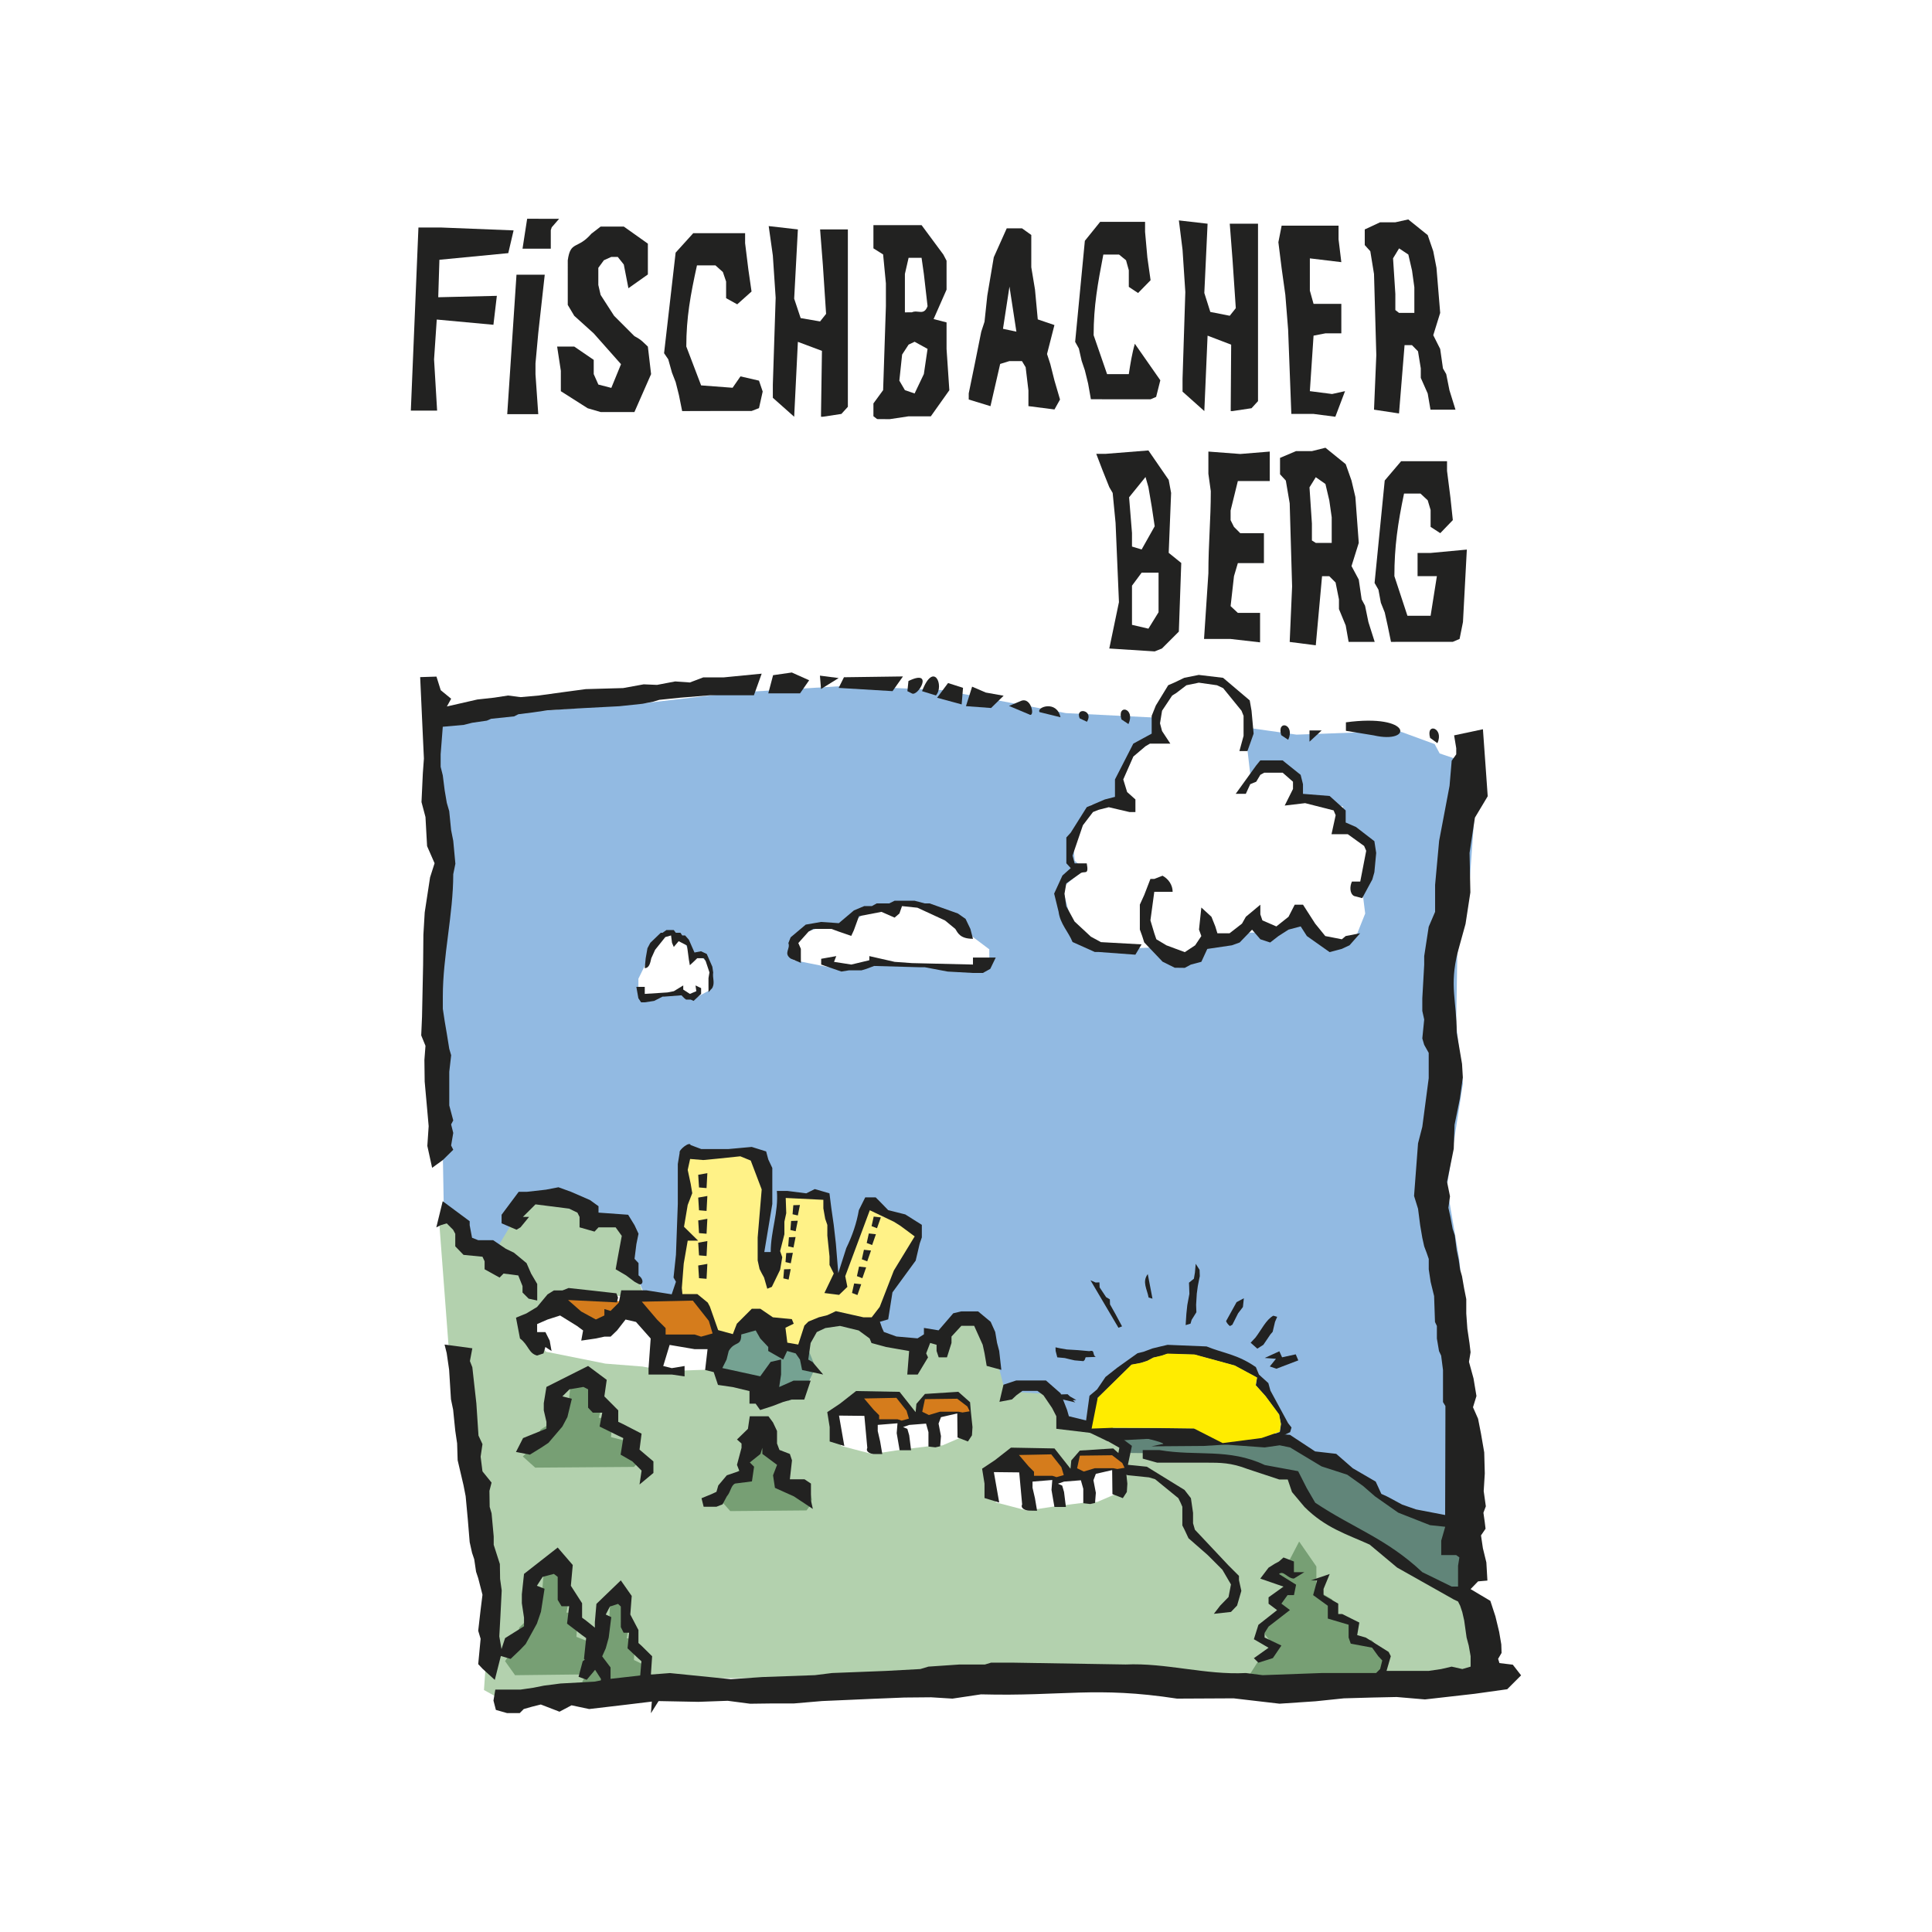 <?xml version="1.0" encoding="utf-8"?>
<!-- Generator: Adobe Illustrator 24.1.0, SVG Export Plug-In . SVG Version: 6.00 Build 0)  -->
<svg version="1.1" xmlns="http://www.w3.org/2000/svg" xmlns:xlink="http://www.w3.org/1999/xlink" x="0px" y="0px"
	 viewBox="0 0 480 480" style="enable-background:new 0 0 480 480;" xml:space="preserve">
<style type="text/css">
	.st0{fill:#FFFFFF;}
	.st1{fill-rule:evenodd;clip-rule:evenodd;fill:#B3D1AE;}
	.st2{fill-rule:evenodd;clip-rule:evenodd;fill:#92BAE2;}
	.st3{fill-rule:evenodd;clip-rule:evenodd;fill:#75A292;}
	.st4{fill-rule:evenodd;clip-rule:evenodd;fill:#FFFFFF;}
	.st5{fill-rule:evenodd;clip-rule:evenodd;fill:#779F74;}
	.st6{fill-rule:evenodd;clip-rule:evenodd;fill:#D57C1C;}
	.st7{fill-rule:evenodd;clip-rule:evenodd;fill:#618579;}
	.st8{fill-rule:evenodd;clip-rule:evenodd;fill:#222221;}
	.st9{fill-rule:evenodd;clip-rule:evenodd;fill:#FFF287;}
	.st10{fill-rule:evenodd;clip-rule:evenodd;fill:#FFEC00;}
</style>
<g id="Ebene_2">
	<rect class="st0" width="480" height="480"/>
</g>
<g id="Ebene_1">
	<g>
		<polyline class="st1" points="111.42,334.09 112.54,335.08 121.36,403.64 120.24,419.88 123.56,421.71 164.38,416.93 
			214.69,416.93 269.08,414.33 301.44,416.93 325.71,416.53 367.96,414.69 365.01,396.66 347.73,389.27 340.75,382.25 
			328.26,375.98 320.92,366.05 305.47,362.38 284.53,360.9 278.7,359.5 272.75,354.63 264.69,353.88 259.9,344.66 252.2,343.94 
			250.05,343.34 245.94,334 241.55,325.86 234.57,331.05 228.66,334 218.37,331.77 209.95,327.74 201.84,329.58 199.65,334.73 
			202.2,339.51 200.73,344.66 190.83,346.53 178.7,342.82 177.58,333.25 176.47,340.27 165.81,340.63 159.59,339.51 150.41,338.79 
			135.68,335.84 130.18,329.18 139,322.19 151.49,321.83 157.75,322.19 159.59,320.76 157.75,315.97 156.28,314.13 156.28,304.92 
			148.93,302.32 145.98,304.16 142.31,297.89 128.34,297.89 121.04,312.1 111.06,302.12 109.11,303.52 		"/>
		<polyline class="st2" points="107.04,178.81 107.96,191.1 111.95,210.29 108.72,242.73 109.63,264.84 110.27,300.95 
			122.08,312.41 126.55,304.98 131.9,297.6 146.26,301.67 155.24,303.63 158.2,317.27 160.47,322.34 169.25,322.98 169.25,300.39 
			170.93,285.95 189.52,287.62 189.52,313.6 192.11,312.96 194.91,297 205.2,298.24 208.12,319.27 215.78,299.32 227.79,306.38 
			225.8,312.05 216.86,330.32 227.79,336.35 231.14,332.04 234.85,332.64 240.24,326.97 245.75,330.64 249.73,345.68 262.15,346.44 
			263.5,352.91 275.35,355.9 292.23,356.06 320.41,358.29 330.98,363.52 346.14,373.78 361.5,378.53 363.78,325.25 362.54,312.8 
			359.47,294.85 363.46,269.19 361.79,254.43 362.06,237.07 364.86,222.62 366.54,199.6 368.85,190.98 357.68,187.19 356.44,184.87 
			347.5,181.6 322.12,182.52 294.95,178.69 264.82,177.17 234.25,171.47 210.31,170.39 182.34,172.1 160.07,174.7 133.02,176.69 
			109.63,178.97 		"/>
		<polyline class="st3" points="195.95,348.02 192.84,345.82 180.51,341.83 176.12,338.72 185.38,328.99 193.72,331.22 
			194.6,335.65 200.78,335.21 202.58,339.64 199.9,345.82 		"/>
		<polyline class="st4" points="208.16,351.4 208.92,359.22 216.74,361.26 223.8,360.18 231.19,359.26 234.18,359.1 234.54,358.94 
			239.36,356.87 238.92,350.49 224.64,352.6 213.99,350.24 		"/>
		<polyline class="st4" points="246.63,365.44 247.4,373.26 255.21,375.3 262.28,374.22 269.66,373.3 272.66,373.14 273.01,372.98 
			277.84,370.91 277.4,364.53 263.12,366.64 252.46,364.28 		"/>
		<polyline class="st5" points="322.77,382.99 319.86,388.58 316.31,391.13 320.22,394.73 317.59,398.67 317.59,399.63 
			313.68,405.22 316.31,408.81 312.36,413.08 310.09,416.67 344,416.35 344.64,411.44 340.73,407.49 336.18,407.17 335.5,402.9 
			330.96,401.27 330.96,397.36 327.05,395.08 327.05,389.18 		"/>
		<polyline class="st5" points="132.97,364.63 129.89,361.86 132.97,358.9 134.28,355.2 138.65,352.42 138.22,350.57 138.22,349.64 
			141.28,348.36 141.73,344.27 143.47,341.86 145.45,344.09 146.98,345.76 146.34,348.54 149.6,349.28 148.75,352.24 152.23,352.42 
			151.8,357.05 158.39,358.72 159.25,361.67 158.39,363.53 157.51,364.45 		"/>
		<polyline class="st5" points="127.97,416.2 125.48,412.71 127.97,409 129.03,404.35 132.57,400.86 132.22,398.54 132.22,397.38 
			134.69,395.76 135.06,390.63 136.47,387.6 138.07,390.4 139.31,392.5 138.79,395.99 141.43,396.92 140.74,400.64 143.56,400.86 
			143.21,406.67 148.54,408.77 149.24,412.49 148.54,414.81 147.83,415.97 		"/>
		<polyline class="st5" points="146.47,420.93 144.66,417.81 146.47,414.5 147.24,410.35 149.79,407.24 149.54,405.16 
			149.54,404.12 151.33,402.68 151.6,398.1 152.62,395.39 153.78,397.9 154.68,399.77 154.3,402.88 156.21,403.72 155.71,407.03 
			157.75,407.24 157.5,412.42 161.36,414.3 161.86,417.61 161.36,419.69 160.84,420.72 		"/>
		<polyline class="st5" points="181.43,375.43 179.06,372.74 181.43,369.87 182.45,366.27 185.81,363.58 185.48,361.78 
			185.48,360.89 187.84,359.64 188.19,355.67 189.54,353.33 191.06,355.5 192.24,357.12 191.75,359.81 194.27,360.53 193.61,363.41 
			196.3,363.58 195.97,368.07 201.05,369.69 201.71,372.56 201.05,374.36 200.37,375.26 		"/>
		<polyline class="st6" points="140.53,322.78 146.91,329.88 155.53,324.46 155.49,323.34 		"/>
		<polyline class="st7" points="277.86,357 310.73,357.15 322.72,359 330.09,363.61 339.01,368.37 347.76,375.43 360.2,377.43 
			359.43,381.43 359.9,384.5 363.58,386.19 363.74,396.02 348.68,389.72 343,383.88 328.1,376.36 321.03,366.22 297.37,361.15 
			280.93,360.99 		"/>
		<path class="st8" d="M123.2,424.82l-0.6-2.32l0.46-2.72h6.24l3.18-0.46l2.66-0.53l4.11-0.53l8.42-0.46l3.12-0.6l4.71-0.53
			l4.11-0.47l6.83-0.53l15.13,1.52l7.83-0.53l13.07-0.47l4.24-0.53l13.53-0.53l8.42-0.46l1.99-0.6l7.76-0.53h6.3l1.53-0.46h5.24
			l28.19,0.46c9.95-0.46,19.9,2.65,29.85,2.12l4.18,0.53l14.66-0.53h13.53l1-1l0.53-2.12l-0.99-1.06l-1.53-2.12l-5.31-1l-0.53-1.52
			v-3.18l-5.17-1.53v-3.18l-3.65-2.65l1-3.65h-1.59l4.71-1.59l-1.53,3.71v1.53l3.65,2.12V401h0.99l4.25,2.12l-0.53,3.12l2.12,0.6
			l5.7,3.58l0.53,1.06l-1.06,3.65h4.24h6.23l3.12-0.46l2.58-0.6l2.66,0.6l2.06-0.6v-2.59l-0.47-2.65l-0.53-1.99l-0.6-4.25
			l-0.47-2.06l-0.53-1.59l-0.53-1.06l-0.99-0.46l-14.13-7.96l-6.83-5.71c-5.7-2.59-10.94-4.11-16.19-9.35l-3.11-3.71l-1.06-3.12
			h-2.12l-7.83-2.59c-4.11-1.59-6.77-1.59-10.41-1.59h-12.08l-3.58-1v-2.12h4.18c9.35,1.59,17.18-0.53,26.14,3.71l8.29,1.53
			l2.12,4.18l2.12,3.65c9.42,6.3,17.71,8.89,26.6,17.25l7.3,3.58h1.59V389l0.33-2.06l-0.8-0.59h-3.71v-3.58l0.99-3.45l-3.78-0.4
			l-7.9-3.11l-5.77-4.05l-2.98-2.59l-3.92-2.79l-6.37-2.06l-7.83-4.71l-2.58-0.53l-3.72,0.53l-29.25-2.12l-9.89,0.53l-5.24-2.52
			l0.99-2.12l6.83,2.12h4.71l2.59-0.6h10.48h5.7l19.37,1.59l6.24,4.11l5.24,0.6l4.11,3.58l5.7,3.32l1.4,3.05l1.33,0.6l2.12,1.13
			l1.72,0.93l3.45,1.2l7.23,1.39l0.07-24.48v-2.59l-0.6-0.99v-7.96l-0.46-3.58l-0.53-1.13l-0.53-3.12v-3.12l-0.47-0.99L356.3,322
			l-0.86-3.51l-0.47-3.12v-2.59l-0.53-1.53l-0.6-1.59l-0.47-2.12l-0.53-3.12l-0.53-4.11l-0.99-3.18l0.99-13.07l1.06-4.11l1.59-12.07
			v-6.3l-1.12-1.99l-0.47-1.59l0.47-4.71l-0.47-2.13v-3.12l0.47-8.36v-2.13l1.12-7.3l1.59-3.71v-6.7l1-10.94l2.59-13.66l0.53-6.24
			l1.13-1.59v-1.53l-0.53-3.18l7.16-1.52l0.73,10.15l0.46,6.5l-3.18,5.31l-1.33,8.76l0.2,9.82l-1.2,7.83l-1.93,6.97
			c-2.12,8.42-0.26,12.2-0.26,20.03l1.32,7.76l0.2,3.39l-0.73,5.24l-1.33,6.5l-0.2,5.97l-1.66,8.23l0.73,3.58l-0.4,2.85l0.47,2.13
			l0.59,3.12l0.53,1.59l0.47,3.65l0.53,2.59l0.33,2.32l0.46,1.59l0.53,3.05l0.53,2.65v3.58l0.27,3.78l0.53,3.58l0.27,2.26l-0.4,2.39
			l1.13,4.11l0.73,4.38l-0.86,2.79l1.26,2.85l0.73,3.72l0.8,4.64l0.14,5.24l-0.27,4.38l0.53,3.78l-0.6,1.59l0.33,2.32l0.2,1.66
			l-1.13,1.66l0.47,3.19l0.86,3.52l0.26,4.51l-2.32,0.2l-1.86,1.92l4.91,2.92l1.26,3.85l0.93,3.85l0.53,3.12l0.07,2.12l-0.86,1.46
			l0.33,1.06l3.32,0.4l2.06,2.65l-3.45,3.45l-8.09,1.13l-12.34,1.4l-7.03-0.6l-6.1,0.13l-7.03,0.2l-7.03,0.73l-8.95,0.6l-11.41-1.33
			l-14.06,0.07c-20.36-3.12-28.19-0.53-48.69-1.06l-7.1,1.06l-5.31-0.33l-6.63,0.06l-8.16,0.33l-6.03,0.27l-6.23,0.27l-7.03,0.6
			h-5.44l-5.44,0.07l-5.57-0.73l-7.29,0.26l-10.42-0.2l-7.69,0.93l-9.02,1.06l-4.38-0.93l-2.99,1.59l-4.64-1.79l-2.12,0.53
			l-2.12,0.6l-0.99,1h-3.18"/>
		<polyline class="st8" points="119.87,414.58 118.81,413.45 119.41,407.15 118.81,405.16 119.41,399.92 119.87,396.21 
			118.81,392.09 118.28,390.5 117.82,387.39 117.28,385.79 116.69,383.14 116.22,377.43 115.69,371.73 115.16,369.01 113.7,362.78 
			113.57,358.6 113.11,355.48 112.58,350.24 112.04,347.65 111.58,340.29 110.98,336.17 110.45,334.05 117.35,334.98 116.75,338.16 
			117.35,339.69 117.88,344.47 118.35,348.65 118.88,356.67 119.87,358.79 119.41,361.91 119.87,365.56 122.13,368.35 121.6,370.4 
			121.66,374.38 122.13,375.97 122.66,381.74 122.66,383.8 124.19,388.58 124.25,392.29 124.65,395.14 124.32,401.65 124.05,406.55 
			124.71,410.34 122.93,417.37 		"/>
		<path class="st8" d="M312.65,413.09l-1.13-1.12l3.65-2.59l-3.65-2.12l1.13-3.58l4.64-3.65l-2.12-1.59v-1.59l3.71-2.66l-5.77-1.99
			l2.06-2.72l1.59-1l0.99-0.53l1.13-1l2.59,1v2.65h2.59l-2.59,1.59c-1.59,0-2.59-2.12-3.71-1.13l4.25,2.65l-0.53,2.59h-1.59
			l-1.53,2.12l2.12,1.59l-5.31,4.11l-0.99,1.59v1.13l4.18,1.99l-2.12,3.12"/>
		<polyline class="st8" points="301.58,400.95 303.17,398.89 305.23,396.77 305.83,393.65 303.7,390 301.12,387.41 299.99,386.29 
			295.28,382.17 294.29,380.05 293.75,378.99 293.75,374.35 293.29,373.29 292.76,372.22 286.99,367.51 285.46,367.05 
			280.22,366.52 277.04,365.46 278.1,359.69 271.8,356.1 262.44,354.98 262.44,351.86 261.38,349.8 259.26,346.68 257.74,345.56 
			254.02,345.56 252.49,346.68 251.43,347.68 248.31,348.28 249.31,344.03 252.49,342.97 258.8,342.97 259.86,342.97 263.5,346.16 
			265.1,350.27 265.56,351.86 271.8,353.39 276.51,354.98 277.04,356.1 281.22,359.22 280.22,363.93 284.93,364.4 294.29,370.17 
			295.88,372.22 296.41,375.87 296.41,378.46 296.87,380.05 305.23,388.94 307.82,391.53 307.82,392.59 308.41,395.24 
			307.35,398.89 305.83,400.48 		"/>
		<path class="st8" d="M174.82,374.35l-0.53-2.12l2.58-1.06l1.13-0.53l0.46-1.59l2.12-2.52l3.12-1.06l-0.6-1.53l1.13-4.24v-1.06
			l-1.13-1l2.72-2.65l0.46-3.12h4.64l1.13,1.53l1,2.12v3.12l0.6,1.59l2.59,1l0.53,1.59l-0.53,4.71h3.65l1.59,1.06v4.18l0.47,2.12
			l-4.71-3.12l-4.71-2.12l-0.47-3.12l1-2.59l-3.65-2.72v-1.52l-0.47,1.52l-2.65,2.12l1.06,1.06l-0.53,3.65l-4.18,0.53
			c-1.06,0.47-1.06,2.06-2.06,3.18l-1.06,1.99l-1.53,0.6"/>
		<polyline class="st8" points="158.89,368.82 159.4,365.37 157.12,363.09 154.19,361.4 154.85,357.29 153.6,356.7 148.97,354.42 
			149.63,350.97 147.28,350.97 146.11,349.73 146.11,345.17 144.94,344.58 141.49,345.17 139.72,346.93 142.07,347.52 
			140.97,352.07 139.72,354.42 136.27,358.46 134.51,359.64 131.65,361.4 128.19,360.74 129.95,357.29 135.76,354.94 135.76,353.25 
			135.1,350.39 135.1,348.62 135.76,344.58 146.11,339.37 150.74,342.82 150.15,346.93 153.6,350.39 153.6,353.25 154.85,353.84 
			159.4,356.19 158.89,360.15 162.34,363.09 162.34,365.95 		"/>
		<polyline class="st8" points="148.9,421.47 149.31,417.13 147.47,414.27 145.09,412.15 145.63,406.98 144.62,406.25 
			140.88,403.39 141.41,399.06 139.51,399.06 138.56,397.48 138.56,391.77 137.61,391.03 134.82,391.77 133.39,393.98 
			135.29,394.72 134.4,400.44 133.39,403.39 130.6,408.46 129.18,409.94 126.86,412.15 124.07,411.32 125.49,406.98 130.19,404.04 
			130.19,401.91 129.65,398.32 129.65,396.1 130.19,391.03 138.56,384.48 142.3,388.82 141.83,393.98 144.62,398.32 144.62,401.91 
			145.63,402.65 149.31,405.6 148.9,410.58 151.69,414.27 151.69,417.87 		"/>
		<polyline class="st8" points="161.72,425.65 162.02,421.78 160.69,419.23 158.97,417.34 159.36,412.73 158.62,412.07 
			155.91,409.52 156.3,405.64 154.93,405.64 154.24,404.25 154.24,399.14 153.55,398.48 151.53,399.14 150.5,401.12 151.87,401.78 
			151.23,406.88 150.5,409.52 148.48,414.04 147.44,415.36 145.77,417.34 143.74,416.59 144.77,412.73 148.18,410.09 148.18,408.2 
			147.79,404.98 147.79,403.01 148.18,398.48 154.24,392.64 156.95,396.51 156.6,401.12 158.62,404.98 158.62,408.2 159.36,408.86 
			162.02,411.49 161.72,415.94 163.74,419.23 163.74,422.44 		"/>
		<path class="st8" d="M217.07,361.26c-0.53,0-2.12-0.47-1.59-1.53l-0.73-7.96l-6.3-0.07l1.32,7.56l-3.64-1.13v-3.58l-0.6-3.71
			l3.18-2.12l3.98-3.12l10.81,0.2l3.98,5.04l0.2-2.06l2.12-2.46l8.29-0.53l2.92,2.59l0.2,2.39l0.4,3.78l-0.13,2.06l-1,1.52l-2.59-1
			l-0.06-5.97l-4.05,0.93l-0.6,1.59l0.6,3.12l-0.2,2.52l-1.19,0.27l-1.72-0.2v-3.58l-0.6-2.12l-4.18,0.33l-1.52,0.53l1.06,0.46
			l0.46,1.59l0.47,3.71h-2.85l-0.73-4.25l0.2-2.45l-4.91,0.4v1.53l0.6,2.59l0.53,3.12"/>
		<path class="st8" d="M255.54,375.3c-0.53,0-2.12-0.47-1.59-1.53l-0.73-7.96l-6.3-0.07l1.33,7.56l-3.65-1.12v-3.58l-0.6-3.71
			l3.19-2.12l3.98-3.11l10.81,0.2l3.98,5.04l0.2-2.06l2.12-2.45l8.29-0.53l2.92,2.59l0.2,2.39l0.4,3.78l-0.13,2.06l-1,1.53l-2.58-1
			l-0.07-5.97l-4.05,0.93l-0.6,1.59l0.6,3.12l-0.2,2.52l-1.19,0.27l-1.73-0.2v-3.58l-0.6-2.12l-4.18,0.33l-1.52,0.53l1.06,0.46
			l0.46,1.59l0.46,3.72h-2.85l-0.73-4.24l0.2-2.46l-4.91,0.4v1.53l0.6,2.59l0.53,3.12"/>
		<path class="st8" d="M188.86,350.32l-1.13-1.59h-1.52v-3.12l-4.18-1l-3.65-0.53l-1.06-3.18l-2.13-0.53l0.6-5.17h-3.18l-6.24-1.06
			l-1.59,5.24l2.12,0.53l3.18-0.53v2.58l-3.18-0.46h-5.77v-1.59l0.53-7.36l-3.65-4.12l-2.59-0.6l-2.12,2.72l-1.59,1.53h-1.53
			l-2.12,0.46l-3.65,0.53l0.46-2.52l-1.53-1.13l-4.18-2.59l-3.12,1l-2.59,1.13v1.99h2.06l1.06,2.12l0.46,2.59l-1.53-1l-0.47,1.59
			l-1.59,0.53c-2.12-0.53-2.12-2.65-4.25-4.24l-0.99-5.17l2.59-1.06l2.65-1.6l2.59-3.12l1.59-0.99h2.12l1.53-0.6l6.04,0.66
			l5.84,0.66l0.4,1.06l-0.27,1.2l-12.14-0.6l3.25,2.85l3.65,1.99l2.12-1v-1.59l1.53,0.46l2.06-2.06l0.6-3.05h1.59h4.71l6.23,0.99
			l1.06-3.12l-0.6-1.06l0.6-5.64l0.46-12.61v-9.95l0.46-2.79c-0.33-0.66,2.52-2.92,2.72-1.92l2.65,1h6.7l5.84-0.53l3.58,1.12
			l0.53,1.99l1,2.12v8.95l-1.99,11.94h1.59c0-5.24,1.99-9.95,1.53-15.19h2.59l4.71,0.6l2.12-1.06l3.65,1.06l0.46,3.65l0.6,4.18
			l0.53,4.64l0.6,7.36l1.99-6.23c1.52-3.12,2.58-6.24,3.12-9.42l1.59-3.18h2.59l1.06,1.06l2.06,2.12l4.24,1.06l4.11,2.59v3.12
			l-0.53,1.53l-1,4.24l-5.77,7.89l-1.06,6.7l-2.06,0.6l0.53,1.53l0.46,1l3.12,1.13l5.24,0.46l1.59-1v-1.59l3.64,0.6l3.65-4.24
			l1.99-0.47h3.18h1l3.12,2.59l1.13,2.52l0.46,2.72l0.53,1.99l0.53,4.71l-3.64-0.99l-0.53-3.12l-0.46-2.12l-2.12-4.71h-3.18
			l-2.45,2.66v1.59l-1.13,3.58h-2.05l-0.53-1.59v-1.53l-1.59-0.46l-0.99,2.59l0.46,1L228,341.5h-2.59l0.46-5.84l-5.7-1l-3.65-0.99
			l-0.46-1.13l-2.72-1.99l-4.64-1.13l-3.64,0.53l-2.13,1l-1.53,2.72l-0.59,4.11l1.06,0.6l2.65,3.12l-5.24-1.13l-0.53-2.59
			l-1.06-1.53l-2.12-0.6l-0.99,2.12l-3.71-2.12v-1l-1.99-2.12l-1.13-1.99l-3.58,1c0,3.12-1.59,1.52-3.12,4.11l-0.53,2.12l-1.06,2.12
			l9.42,2.05l2.59-3.58l2.59-0.6v3.72l-0.47,3.12l3.58-1.59h4.24l-1.59,4.71h-3.12l-2.12,0.59l-2.59,1"/>
		<polyline class="st8" points="131.34,322.65 129.82,321.12 129.82,319.53 128.76,316.88 125.11,316.41 124.12,317.41 
			120.4,315.35 120.4,313.36 119.87,312.23 115.16,311.77 113.11,309.65 113.11,306.53 112.57,305.53 110.98,303.94 109.46,304.41 
			108.4,304.94 109.99,298.44 116.69,303.41 116.69,304.41 117.28,307.52 118.81,308.12 122.52,308.12 125.65,310.24 127.7,311.24 
			130.82,313.82 131.95,316.41 133.47,319 133.47,323.11 		"/>
		<path class="st8" d="M157.67,318.46l-2.12-1.59l-2.59-1.52l0.46-2.59l1.06-5.71l-1.53-2.12h-4.25l-0.99,1.06l-3.72-1.06v-2.59
			l-0.53-1.06l-2.06-1l-8.36-1.06l-1.59,1.59l-1.53,1.52h1.53l-2.12,2.59l-1,0.6l-3.71-1.59v-2.13l2.72-3.65l1.53-2.05h2.05
			l4.71-0.53l3.12-0.6l3.12,1.13l4.71,2.05l2.12,1.53v1.59l7.36,0.53l1.59,2.59l0.99,2.12l-0.53,2.59l-0.46,3.65l0.99,1.06v3.05
			c1.59,1.13,0.99,2.66,0,2.12"/>
		<path class="st8" d="M110.01,288.22l-2.65,1.92l-1.19-5.44l0.33-4.91l-0.33-3.72l-0.66-7.36l-0.07-5.37l0.27-3.51l-1.06-2.59
			l0.2-4.64l0.27-12.93l0.07-7.43l0.33-5.57l1.33-8.69l1.12-3.51l-1.86-4.25l-0.2-3.58l-0.2-3.65l-0.99-3.72l0.33-7.1l0.27-3.71
			l-0.27-5.77l-0.66-14.46l4.05-0.13l1.06,3.38l2.59,2.12l-1.06,1.92l7.56-1.73l4.18-0.46l3.45-0.53l3.12,0.4l4.51-0.4l6.24-0.86
			l5.44-0.73l9.29-0.26l5.11-0.93l3.31,0.14l4.51-0.86l3.64,0.26l3.32-1.26h5.04l9.49-0.93l-1.93,5.37h-10.94l-7.36,0.6l-5.18,0.53
			l-1.53,0.46l-2.72,0.53l-5.71,0.6l-8.95,0.47l-8.83,0.53l-3.65,0.53l-3.65,0.46l-1.06,0.53l-5.71,0.6l-1.06,0.46l-3.65,0.53
			l-2.12,0.53l-5.18,0.46l-0.53,6.83v3.12l0.53,2.12l0.47,3.72l0.53,3.12l0.6,2.06l0.47,4.71l0.53,2.66l0.53,5.7l-0.53,2.59
			c0,9.95-2.59,20.37-2.59,30.32v3.12l0.47,3.12l0.53,3.12l0.6,3.71l0.47,1.59l-0.47,4.11v8.36l0.99,3.72l-0.53,0.99l0.53,2.12
			l-0.53,3.12l0.53,1.06"/>
		<polyline class="st4" points="215.67,226.26 210.54,230.07 204.44,230.18 198.3,232.24 197.21,238.55 205.89,240.29 
			217.35,239.38 230.63,239.89 240.99,241.02 245.79,238.55 245.79,235.86 240.99,232.24 236.53,227.71 228.24,224.7 221.76,224.3 
					"/>
		<polyline class="st8" points="235.43,241.38 229.77,240.31 228.49,240.31 217.17,239.99 215.26,240.71 214.06,241.07 
			210.96,241.07 209.04,241.38 204.02,239.64 204.02,238.21 207.77,237.54 207.21,238.97 211.51,239.64 215.98,238.57 
			215.98,237.54 222.28,238.97 226.58,239.28 241.73,239.64 241.73,237.9 247.39,237.9 246.03,240.71 244.2,241.73 241.73,241.73 		
			"/>
		<path class="st8" d="M198.98,239.22l-2.55-1.07c-1.83-1.34,0-2.41-0.56-3.84l0.56-1.43l3.75-3.16l3.83-0.67l4.39,0.31l3.75-3.17
			l2.55-1.07h1.91l1.2-0.67h3.11l1.35-0.67h4.94l2.55,0.67h1.2l7.01,2.5l1.92,1.34l1.2,2.5l0.64,2.45c-3.19,0-3.75-1.43-4.39-2.45
			l-2.55-2.1l-6.86-3.17l-3.83-0.4l-0.64,1.83l-1.2,1.03l-3.27-1.43l-5.58,1.07l-1.28,3.52l-0.64,1.38l-3.11-1.07l-1.83-0.67h-4.46
			l-1.2,0.67l-2.55,2.85l0.63,1.43v1.74"/>
		<polyline class="st4" points="169.78,233.55 171.69,237.36 173.95,237.47 176.23,239.53 176.64,245.84 173.42,247.58 
			169.16,246.67 164.24,247.18 160.39,248.31 158.61,245.84 158.61,243.16 160.39,239.53 162.05,235 165.12,231.99 167.53,231.59 		
			"/>
		<polyline class="st8" points="162.53,248.67 164.63,247.6 165.1,247.6 169.31,247.28 170.01,248 170.46,248.35 171.61,248.35 
			172.32,248.67 174.19,246.93 174.19,245.5 172.8,244.83 173,246.26 171.4,246.93 169.75,245.86 169.75,244.83 167.41,246.26 
			165.81,246.57 160.19,246.93 160.19,245.19 158.1,245.19 158.6,248 159.28,249.03 160.19,249.03 		"/>
		<path class="st8" d="M176.03,246.51l0.95-1.07c0.68-1.34,0-2.41,0.21-3.83l-0.21-1.43l-1.39-3.17l-1.42-0.67l-1.63,0.31
			l-1.39-3.17l-0.94-1.07h-0.71l-0.44-0.67h-1.16l-0.5-0.67h-1.84l-0.94,0.67h-0.45l-2.6,2.5l-0.71,1.34l-0.44,2.5l-0.24,2.45
			c1.18,0,1.39-1.43,1.63-2.45l0.95-2.1l2.54-3.17l1.42-0.4l0.24,1.83l0.44,1.03l1.21-1.43l2.07,1.07l0.47,3.52l0.24,1.38l1.15-1.07
			l0.68-0.67h1.65l0.44,0.67l0.95,2.85l-0.24,1.43v1.74"/>
		<polyline class="st4" points="309.84,185.6 309.46,173.77 300.19,167.76 291.95,170.83 287.6,178.83 287.6,182.85 280.49,188.49 
			278.13,194.55 280.88,199.28 271.03,199.99 266.63,209.45 267.01,213.85 269.37,215.84 263.93,220.57 266.3,229.33 270.65,235.34 
			278.84,235.72 287.6,235.34 295.78,238.42 302.17,233.35 310.36,231.69 315.09,231.69 324.6,228.57 330.42,235.34 337.14,232.07 
			339.18,226.96 338.42,220.95 340.27,213.47 339.18,207.98 332.79,205.29 333.69,200.37 322.57,198.52 321.86,192.51 
			315.47,189.43 310.73,193.27 		"/>
		<path class="st8" d="M291.86,240.43l-3.02-1.5l-4.56-4.79l-0.51-1.6l-0.58-1.6v-6.19l1.09-2.39l1.54-3.99h0.96l2.05-0.8
			c1.48,0.8,2.51,2.3,2.51,4h-1.54h-3.02l-0.96,7.09l0.96,3.2l0.51,1.5l2.5,1.5l4.57,1.7l2.57-1.7l1.54-2.3l-0.58-1.6l0.58-5.49
			l2.51,2.3l0.96,2.4l0.52,1.7h3.02l3.09-2.4l0.96-1.7l3.6-3v2.4l0.51,1.5l3.47,1.5l3.02-2.4l1.54-3h2.06l3.02,4.7l2.51,3.09
			l4.11,0.8l0.96-0.8l3.6-0.7l-2.64,2.99l-1.93,0.9l-3.02,0.8l-5.65-3.99l-1.54-2.4l-3.02,0.8l-2.5,1.6l-2.06,1.6l-2.44-0.8
			l-2.06-2.39l-3.08,3.19l-1.93,0.7l-6.11,0.9l-1.48,3.2l-2.63,0.7l-1.48,0.8"/>
		<path class="st8" d="M272.96,236.52h-0.96l-5.53-2.48c-1.03-2.57-3.08-4.49-3.47-7.54l-1.1-4.49l2.06-4.49l2.06-1.84l-1.09-1.2
			v-6.41l1.09-1.2l3.98-6.33l4.5-1.92l2.51-0.64v-4.33l4.56-8.9l4.56-2.48v-4.41l1.03-2.57l3.08-5.05l1.48-0.64l2.51-1.2l3.6-0.72
			l6.04,0.72l6.62,5.61l0.45,2.57l0.52,5.69l-1.54,4.33h-1.99l1.03-3.77v-4.97l-0.51-1.28l-4.56-5.61l-1.54-0.72l-4.5-0.64
			l-3.09,0.64l-2.51,1.92l-1.03,0.64l-2.51,3.77l-0.51,3.13l0.51,1.92l2.06,3.13h-5.08l-1.09,0.64l-3.02,2.56l-2.51,5.69l0.96,3.13
			l2.06,1.84v3.13h-1.48l-5.14-1.2l-2.51,0.64l-1.41,0.56l-2.51,3.29l-2.57,7.54l0.52,1.92H270c0.58,3.05-0.51,1.84-1.48,2.41
			l-3.6,2.56l-0.45,2.57l0.45,3.13l2.05,3.77l4.05,3.77l2.51,1.36l10.09,0.56l-1.54,2.56"/>
		<path class="st8" d="M336.41,222.61c-1.1-0.6-1.1-2.4-0.52-3.59h2.06l1.48-7.64l-0.52-1.2l-4.05-2.92h-4.05l1.03-4.72l-0.51-1.2
			l-7.07-1.8l-5.08,0.6l2.06-4.12v-1.8l-2.57-2.25h-4.57l-0.97,0.53l-1.03,1.72l-1.48,0.6l-1.1,2.4h-2.51l5.08-7.04l1.03-1.27h2.45
			h2.05h1.03l4.49,3.6l0.58,2.32v2.4l6.62,0.53l3.99,3.59v3l2.57,1.12l4.56,3.52l0.45,2.92l-0.45,4.79l-0.51,1.8l-2.51,4.64"/>
		<path class="st8" d="M334.39,181.57v-2.11c16.64-2.25,16.64,5.49,6.9,3.24"/>
		<path class="st8" d="M355.31,183.33c-1.13-3.95,3.54-2.47,1.81,1.31"/>
		<path class="st8" d="M278.63,178.74c-1.21-3.95,3.54-2.8,1.73,1.15"/>
		<path class="st8" d="M268.24,178.47c-1.21-2.91,3.62-2.06,1.81,0.85"/>
		<path class="st8" d="M318.32,182.65c-1.2-3.95,3.54-2.8,1.73,1.15"/>
		<polyline class="st8" points="325.34,184.27 325.34,181.48 328.36,181.48 		"/>
		<path class="st8" d="M258.27,176.92c-0.82-1.23,4.28-3.06,5.2,1.28"/>
		<path class="st8" d="M250.69,175.39l2.99-1.26c2.66-1.06,3.58,4.45,1.92,3.32"/>
		<polyline class="st8" points="246.23,175.9 239.99,175.44 241.52,170.6 244.91,172.06 249.35,172.85 		"/>
		<polyline class="st8" points="238.92,175.01 232.82,173.35 235.54,169.7 239.26,170.89 		"/>
		<polyline class="st8" points="190.88,172.26 192.07,167.75 196.72,167.08 201.03,169.01 198.77,172.26 194.6,172.26 		"/>
		<path class="st8" d="M225.44,171.72l0.26-2.52c6.5-3.18,2.32,4.11,0.8,3.05"/>
		<path class="st8" d="M229.08,171.72c2.92-7.63,5.57-1.32,3.45,1.06"/>
		<polyline class="st8" points="203.98,171.18 203.71,167.86 208.36,168.46 		"/>
		<polyline class="st8" points="208.36,170.91 209.68,168.26 224.34,168.06 221.75,171.71 		"/>
		<polyline class="st6" points="165.37,331.56 165.37,329.96 163.24,327.84 159.46,323.4 172.13,323.13 176.11,328.17 
			177.04,331.29 174.19,332.09 172.6,331.56 		"/>
		<polyline class="st6" points="218.42,352.62 218.42,351.61 217.08,350.27 214.69,347.45 222.71,347.29 225.22,350.47 
			225.81,352.45 224.01,352.95 223,352.62 		"/>
		<polyline class="st6" points="256.9,366.66 256.9,365.65 255.55,364.3 253.16,361.49 261.18,361.33 263.7,364.52 264.29,366.49 
			262.48,366.99 261.47,366.66 		"/>
		<polyline class="st6" points="233.54,350.73 230.77,351.56 229.13,350.75 229.8,347.61 237.82,347.51 240.34,349.44 
			240.93,350.63 239.12,350.93 238.12,350.73 		"/>
		<polyline class="st6" points="272.02,364.77 269.25,365.6 267.61,364.79 268.28,361.65 276.3,361.55 278.82,363.48 279.4,364.67 
			277.6,364.97 276.59,364.77 		"/>
		<polyline class="st9" points="195.61,333.58 195.14,329.87 197.2,328.87 196.73,327.74 192.02,327.28 188.91,325.16 
			186.78,325.16 183.07,328.87 182.07,331.46 178.42,330.46 176.37,324.63 175.84,323.63 173.25,321.51 169.54,321.51 169.4,319.99 
			169.87,313.95 170.86,308.24 173.45,308.24 169.94,304.79 170.86,299.36 171.99,296.44 171.6,294.11 170.86,290.66 171.46,287.94 
			174.71,288.21 178.16,287.88 183.93,287.28 186.52,288.34 189.24,295.51 188.24,307.45 188.24,310.63 188.24,313.15 
			188.71,315.28 189.24,316.33 189.83,317.4 190.63,320.18 191.76,319.72 193.82,315.47 194.35,312.36 193.82,310.83 194.88,306.65 
			194.88,303.53 195.34,301.41 195.21,297.63 204.56,298.09 204.56,300.22 205.02,302.81 205.55,304.33 205.55,306.98 
			206.09,312.16 206.09,314.28 207.15,316.4 204.82,321.25 208.47,321.71 210.53,319.72 210,317.06 216.1,300.68 222.07,303.53 
			223.67,304.53 227.25,307.18 222.07,315.67 218.56,324.7 216.57,327.28 214.51,327.28 207.68,325.75 205.55,326.75 203.43,327.28 
			200.85,328.34 199.85,329.33 198.32,334.05 		"/>
		<polyline class="st8" points="173.47,291.87 173.67,295.02 175.54,295.18 175.74,291.47 		"/>
		<polyline class="st8" points="173.47,297.54 173.67,300.69 175.54,300.85 175.74,297.14 		"/>
		<polyline class="st8" points="173.47,303.21 173.67,306.36 175.54,306.52 175.74,302.81 		"/>
		<polyline class="st8" points="173.47,308.74 173.67,311.89 175.54,312.05 175.74,308.34 		"/>
		<polyline class="st8" points="173.47,314.41 173.67,317.56 175.54,317.72 175.74,314.01 		"/>
		<polyline class="st8" points="197.1,299.43 196.91,301.68 198.22,301.98 198.74,299.38 		"/>
		<polyline class="st8" points="196.55,303.34 196.37,305.59 197.68,305.9 198.2,303.29 		"/>
		<polyline class="st8" points="196.01,307.39 195.83,309.65 197.14,309.95 197.66,307.34 		"/>
		<polyline class="st8" points="195.34,311.31 195.16,313.56 196.47,313.86 196.98,311.26 		"/>
		<polyline class="st8" points="194.8,315.36 194.62,317.61 195.93,317.91 196.45,315.31 		"/>
		<polyline class="st8" points="217.07,302.26 216.54,304.63 217.89,305.15 218.84,302.46 		"/>
		<polyline class="st8" points="215.86,306.45 215.33,308.81 216.68,309.33 217.62,306.64 		"/>
		<polyline class="st8" points="214.64,310.5 214.12,312.86 215.46,313.38 216.4,310.69 		"/>
		<polyline class="st8" points="213.43,314.68 212.9,317.05 214.25,317.57 215.19,314.88 		"/>
		<polyline class="st8" points="212.21,318.87 211.68,321.23 213.03,321.75 213.97,319.06 		"/>
		<path class="st8" d="M303.74,358.56l-7.11-3.64l-9.11-0.11l-10.93-0.04l-3.09-1.96l-0.77-5.5l8.43-8.22l2.3-0.46l1.56-0.5
			l1.54-0.81l2-0.45l1.49-0.49l6.73,0.19l9.96,2.71l5.58,3l-0.31,1.9l2.42,2.74l3.37,4.53l0.47,2.37l-0.3,1.96l-4.53,1.55
			 M320.87,354.66l-0.86-1.1l-4.38-8.07l-0.51-1.86l-2.34-2.12l-0.76-1.85c-4.64-3.23-8.04-3.41-12.25-5.14l-9.69-0.4l-1.93,0.45
			l-1.81,0.44l-2.23,0.83l-1.5,0.37l-5.02,3.58l-2.93,2.31l-2.09,3.09l-1.89,1.58l-1.19,8.65l3.63-0.38
			c-4.26-1.35,19.23,3.63,15.47,3.77l-2.55,0.53l13.06-0.1l7.21-0.45l10.02-0.99l4.2-1.98L320.87,354.66z"/>
		<polyline class="st8" points="267.16,348.43 266.51,347.87 267.41,347.84 265.85,346.95 265.24,346.39 263.4,346.45 262.11,345.6 
			261.84,346.78 263.71,347.62 		"/>
		<polyline class="st8" points="317.11,340.06 322.56,337.98 321.92,336.48 318.53,337.22 317.85,335.72 314.22,337.38 
			317.01,337.59 315.48,339.49 		"/>
		<path class="st8" d="M269.18,338.17l0.3-0.29l0.25-0.67l2.51-0.09c-0.96-0.55-0.07-1.84-1.62-1.43l-2.79-0.25l-2.79-0.17
			l-1.54-0.26l-1.26-0.27l0.03,0.9l0.41,1.59l1.85,0.17l1.26,0.31l1.19,0.27"/>
		<path class="st8" d="M312.38,335.07l1.5-0.96l1.75-2.58l0.56-0.65l0.58-2.45l0.54-1.27l-0.95-0.28c-1.8,0.97-2.97,3.52-4.43,5.42
			l-1.21,1.3"/>
		<path class="st8" d="M306.17,329.13l1.43-2.84l1.2-1.57l0.23-2.17l-1.81,0.97l-2.61,4.72c0.3,0.66,0.62,0.92,0.95,1.22"/>
		<line class="st8" x1="287.4" y1="329.53" x2="286.09" y2="328.01"/>
		<polyline class="st8" points="295.78,328.86 296.06,327.91 297.24,326.02 297.17,324.18 297.34,321.39 297.59,319.54 297.89,318 
			298.09,317.05 298.03,315.48 297.07,313.99 296.88,316.15 296.62,317.69 295.4,318.68 295.44,319.62 295.5,321.46 294.98,324.26 
			294.75,326.43 294.57,329.22 		"/>
		<polyline class="st8" points="278.77,329.53 277.12,326.45 275.78,324.07 275.74,322.82 274.81,322.27 273.2,319.85 273.15,318.6 
			272.21,318.64 270.93,318.09 277.88,329.88 		"/>
		<path class="st8" d="M286.33,322.65l-1.17-6.11c-1.46,1.94-0.17,3.73,0.21,5.83"/>
		<path class="st8" d="M299.14,158.75l1.08-16.32c0-7.44,0.6-13.2,0.6-20.4l-0.6-4.32v-5.52l7.92,0.6l7.33-0.6v7.32h-7.93l-1.8,7.32
			v2.4l0.84,1.68l1.56,1.56h5.88v7.44h-6.48l-0.96,3.24l-0.84,7.44l1.8,1.68h5.52v7.32l-7.32-0.84"/>
		<path class="st8" d="M275.6,161.12l2.4-11.52l-0.84-19.69l-0.72-7.44l-0.84-1.44l-1.68-4.2l-1.56-4.08h2.4l10.56-0.84l5.04,7.32
			l0.6,3.24l-0.6,14.88l3.12,2.52l-0.6,17.05l-4.2,4.2l-1.8,0.72 M281.24,155.24v-9.73l2.4-3.24h4.2v9.84l-2.52,4.08L281.24,155.24z
			 M281.24,135.79v-3.36l-0.72-8.88l4.08-5.04l0.72,2.52l0.84,4.92l0.72,4.8l-3.24,5.76L281.24,135.79z"/>
		<path class="st8" d="M320.42,159.49l0.6-13.8l-0.6-20.65l-0.96-5.64l-1.44-1.56v-4.08l3.96-1.68h3.96l3.36-0.84l5.04,4.08
			l1.44,4.08l0.96,4.08l0.84,11.4l-1.8,5.76l1.8,3.36l0.72,4.92l0.84,1.56l0.84,4.08l1.56,4.92h-6.48l-0.72-4.08l-1.68-4.08v-2.4
			l-0.84-4.2l-1.56-1.56h-1.8l-1.56,17.16 M326.9,134.88l-0.96-0.6v-4.2l-0.6-9l1.56-2.52l2.4,1.68l0.96,4.08l0.6,4.2v6.36H326.9z"
			/>
		<path class="st8" d="M345.59,159.47l-0.84-4.08l-0.72-3.24l-0.96-2.4l-0.6-3.24l-0.96-1.68l2.52-25.45l4.08-4.8h1.56h9.84v2.4
			l0.84,6.6l0.6,5.64l-3.12,3.24l-2.4-1.56v-4.2l-0.72-2.4l-1.8-1.68h-4.08c-1.56,7.44-2.4,13.2-2.4,20.52l3.24,9.84h5.76l1.56-9.84
			h-4.8v-5.76h3.24l9-0.84l-0.96,18l-0.84,4.2l-1.68,0.72h-8.04"/>
		<path class="st8" d="M341.37,101.78l0.57-13.55l-0.57-20.15l-0.92-5.66l-1.38-1.53V57l3.8-1.77h3.79l3.22-0.71l4.83,3.89
			l1.38,4.01l0.8,4.12l0.92,11.2l-1.72,5.54l1.72,3.42l0.69,4.83l0.81,1.41l0.8,4.01l1.5,4.83h-6.21l-0.69-4.01l-1.72-3.89v-2.36
			l-0.69-4.24l-1.5-1.53h-1.84l-1.38,16.97 M347.59,77.74l-0.92-0.71v-4.01l-0.57-8.84l1.5-2.47l2.3,1.53l0.92,4l0.57,4.13v6.37
			H347.59z"/>
		<polyline class="st8" points="326.35,102.84 320.83,102.84 320.03,81.87 319.34,73.26 318.42,66.66 317.61,60.18 318.42,56.06 
			332.56,56.06 332.56,59.47 333.25,65.13 325.43,64.19 325.43,72.2 326.35,75.5 333.25,75.5 333.25,82.81 329.34,82.81 
			326.35,83.39 325.43,97.18 330.95,97.89 334.17,97.18 331.76,103.54 		"/>
		<polyline class="st8" points="299.21,102.13 293.8,97.3 293.8,94.12 294.49,72.56 293.8,62.06 292.89,54.76 300.02,55.58 
			299.21,72.79 300.7,77.5 305.53,78.45 307.03,76.56 306.22,64.54 305.53,55.58 312.55,55.58 312.55,71.61 312.55,78.09 
			312.55,99.66 310.94,101.42 306.22,102.13 305.77,102.13 305.77,101.42 305.88,85.63 300.02,83.39 		"/>
		<polyline class="st8" points="197.31,103.54 192.01,98.83 192.01,95.53 192.71,73.97 192.01,63.48 190.98,56.17 198.23,57 
			197.31,74.2 198.92,79.03 203.75,79.86 205.24,77.98 204.44,65.84 203.75,57 210.65,57 210.65,73.14 210.65,79.39 210.65,101.07 
			209.04,102.84 204.44,103.54 203.98,103.54 203.98,102.84 204.21,87.17 198.23,84.93 		"/>
		<polyline class="st8" points="102.07,102.01 103.96,56.53 109.73,56.53 127.6,57.24 126.28,62.89 109.17,64.54 108.88,73.85 
			123.44,73.5 122.59,80.69 108.51,79.39 107.84,89.29 108.6,102.01 106.62,102.01 		"/>
		<path class="st8" d="M130.97,54.35l-1.15,7.43h7.02v-3.18v-1.41l0.23-0.71l1.84-2.12h-2.41 M126.02,102.9l2.3-34.65h7.02
			l-1.61,14.5l-0.69,7.54V93l0.69,9.9h-2.3H126.02z"/>
		<path class="st8" d="M217.92,104.12l-0.92-0.71v-3.18l2.41-3.3l0.69-20.86v-5.66l-0.69-7.19L217,61.7v-5.77h11.96l5.41,7.31
			l0.8,1.53v7.19l-3.22,7.31l3.22,0.83v6.6l0.69,10.25l-4.6,6.48h-5.52l-4.72,0.71 M224.82,96.93l-1.38-2.36l0.69-6.48l1.61-2.47
			l1.49-0.71l3.22,1.77l-0.92,6.25l-2.3,4.83L224.82,96.93z M224.82,77.61V76.9v-8.84l0.92-4.01h3.22l0.57,4.01l0.92,8.01
			c-0.92,2.47-2.41,0.82-3.91,1.53H224.82z"/>
		<path class="st8" d="M169.48,102.13l-0.81-4.01l-0.8-3.18l-0.92-2.36l-0.92-3.3l-1.04-1.53l2.87-24.98l4.37-4.83h1.96h10.93v2.47
			l0.8,6.48l0.8,5.54l-3.56,3.18l-2.76-1.53v-4.13l-0.8-2.36l-1.84-1.65h-4.6c-1.61,7.31-2.65,12.96-2.65,20.15l3.68,9.66l7.82,0.59
			l1.96-2.83l4.6,1.06l0.92,2.71l-0.92,4.12l-1.84,0.71h-8.97"/>
		<path class="st8" d="M271.03,99.19l-0.69-3.89l-0.81-3.3l-0.8-2.36l-0.69-3.06l-0.92-1.65l2.41-25.1l3.8-4.71h1.73h9.43v2.48
			l0.57,6.36l0.8,5.66l-3.11,3.18l-2.3-1.53v-4.13l-0.69-2.48l-1.73-1.41h-3.91c-1.38,7.19-2.41,12.73-2.41,20.03l3.34,9.67h5.4
			c0.35-2.36,0.81-5.19,1.5-7.54l6.33,9.07l-1.04,4.13l-1.38,0.59h-7.82"/>
		<path class="st8" d="M149.23,102.37l-3.22-0.94l-6.67-4.24v-5.07l-0.92-6.01h4.26l4.83,3.3v3.54l1.15,2.59l3.22,0.83l2.41-5.89
			l-6.79-7.66l-4.83-4.36l-1.61-2.71V64.66c0.69-4.95,2.41-2.59,5.87-6.6l2.3-1.77h5.75l5.98,4.24v7.66l-4.83,3.42l-1.15-5.89
			l-1.5-1.89h-1.61l-1.84,0.83l-1.38,1.89v4.24l0.57,2.48l3.34,5.18l5.06,5.07c1.84,0.94,2.3,1.65,3.34,2.59l0.8,6.84l-4.14,9.42
			h-2.64"/>
		<path class="st8" d="M255.51,100.9v-3.89l-0.69-5.77l-0.92-1.53h-3.11l-2.3,0.71l-2.41,10.49l-5.4-1.65v-1.53l1.5-7.31l1.61-8.01
			l0.81-2.47l0.69-6.48l1.61-9.54l3.22-7.19h3.8l2.3,1.65v8.01l0.92,5.54l0.69,7.42l4.14,1.41l-1.84,7.19l0.81,2.48l1.04,4.12
			l1.38,4.71l-1.38,2.47 M249.19,81.69l1.61-10.49l1.72,11.2L249.19,81.69z"/>
		<polyline class="st10" points="303.76,358.53 296.63,354.9 287.49,354.78 276.55,354.73 271.21,354.93 272.73,347.28 
			281.12,339.03 283.45,338.6 285.03,338.09 286.55,337.28 288.53,336.81 290.06,336.3 296.76,336.51 306.75,339.24 312.3,342.23 
			311.97,344.14 314.42,346.85 317.79,351.42 318.22,353.76 317.94,355.71 313.45,357.27 		"/>
	</g>
</g>
</svg>
